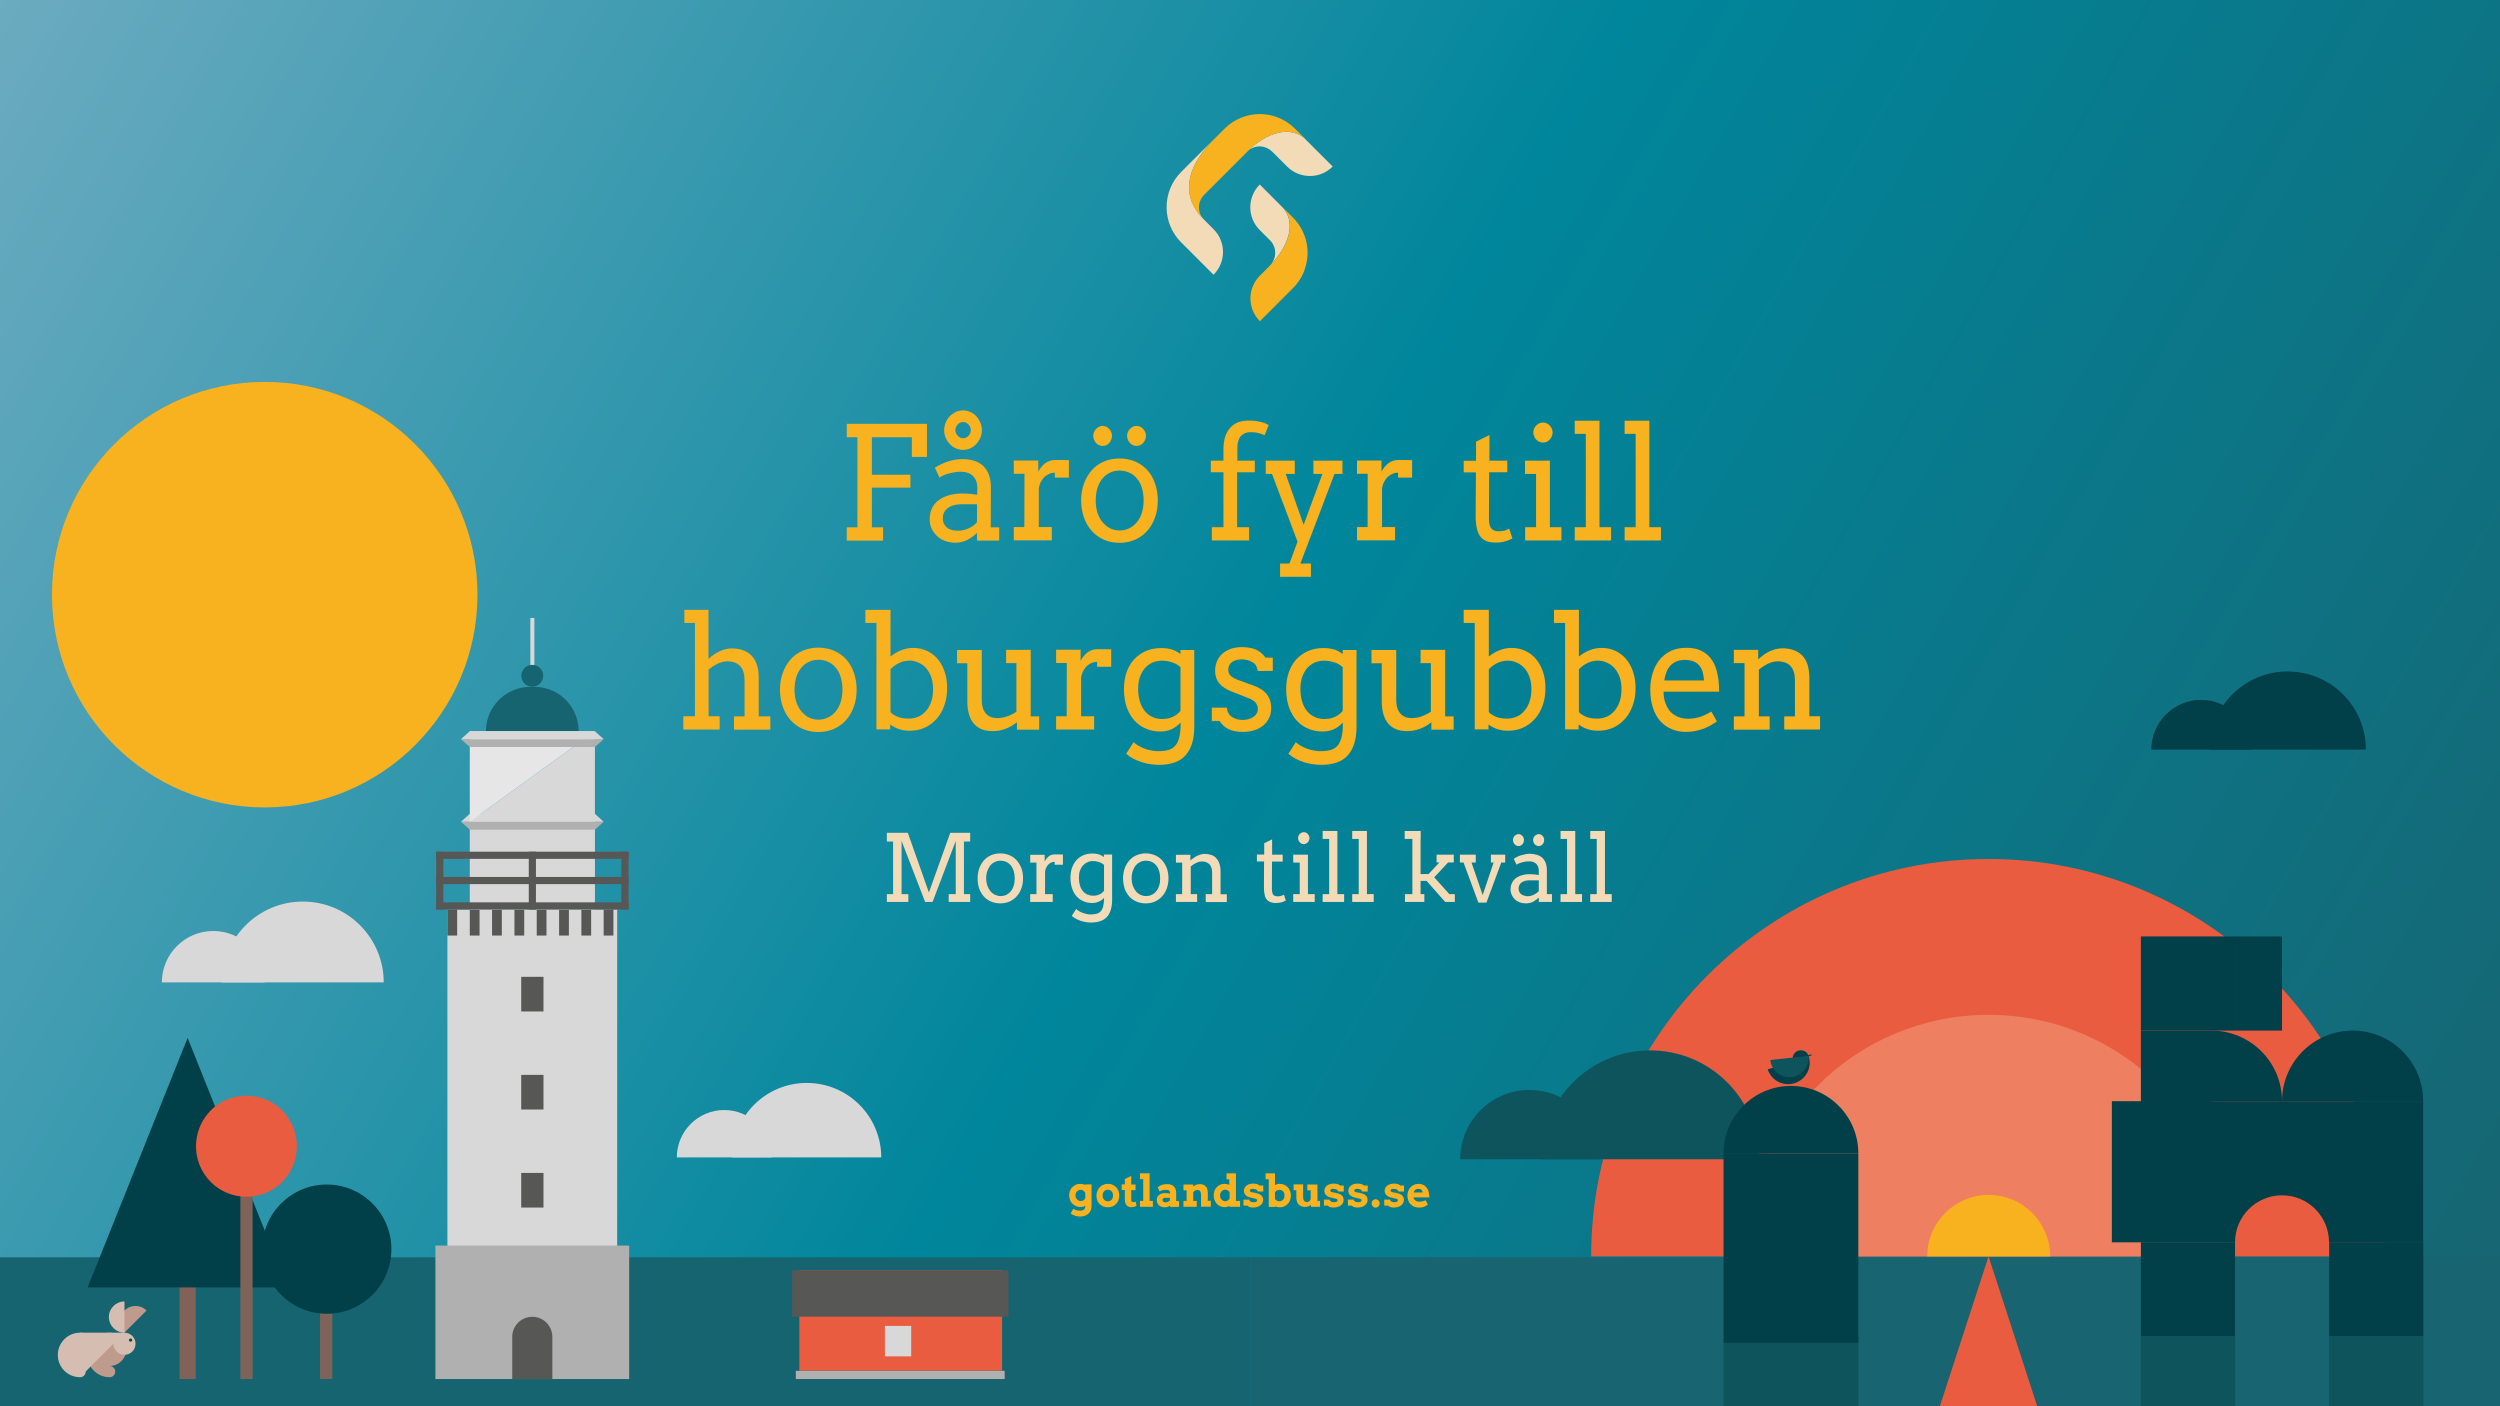 <?xml version="1.0" encoding="utf-8"?>
<!-- Generator: Adobe Illustrator 27.9.0, SVG Export Plug-In . SVG Version: 6.00 Build 0)  -->
<svg version="1.1" id="Lager_1" xmlns="http://www.w3.org/2000/svg" xmlns:xlink="http://www.w3.org/1999/xlink" x="0px" y="0px"
	 viewBox="0 0 1920 1080" style="enable-background:new 0 0 1920 1080;" xml:space="preserve">
<style type="text/css">
	.st0{fill:url(#SVGID_1_);}
	.st1{fill:#166470;}
	.st2{fill:#F2DBB6;}
	.st3{fill:#F8B21F;}
	.st4{fill:#D8D8D8;}
	.st5{fill:#E95C3F;}
	.st6{fill:#B0B0B0;}
	.st7{fill:#575756;}
	.st8{fill:#7F6359;}
	.st9{fill:#013F49;}
	.st10{fill:#BF9B8D;}
	.st11{fill:#D5BDB1;}
	.st12{fill:#E6E6E7;}
	.st13{fill:#EE8061;}
	.st14{fill:#186470;}
	.st15{fill:#0E545C;}
	.st16{enable-background:new    ;}
	.st17{fill:#C5C5C4;}
</style>
<linearGradient id="SVGID_1_" gradientUnits="userSpaceOnUse" x1="4.868" y1="1088.431" x2="1915.742" y2="-14.821" gradientTransform="matrix(1 0 0 -1 0 1080)">
	<stop  offset="0" style="stop-color:#6CABC0"/>
	<stop  offset="0.49" style="stop-color:#00869C"/>
	<stop  offset="1" style="stop-color:#186470"/>
</linearGradient>
<rect class="st0" width="1920.6" height="1086.4"/>
<rect y="965.6" class="st1" width="960.3" height="122.2"/>
<path class="st2" d="M995.8,256.2c-0.1,0.2-0.2,0.5-0.3,0.7C995.6,256.7,995.7,256.5,995.8,256.2z"/>
<path class="st2" d="M996.2,255.4c-0.1,0.1-0.1,0.3-0.2,0.4C996.1,255.7,996.1,255.5,996.2,255.4z"/>
<circle class="st3" cx="203.3" cy="456.7" r="163.4"/>
<path class="st4" d="M203.3,754.5c0-21.8-17.7-39.5-39.5-39.5s-39.5,17.7-39.5,39.5"/>
<path class="st4" d="M294.7,754.5c0-34.3-27.8-62.1-62.1-62.1s-62.1,27.8-62.1,62.1"/>
<path class="st4" d="M592.6,888.9c0-20.1-16.3-36.4-36.4-36.4s-36.4,16.3-36.4,36.4"/>
<path class="st4" d="M676.8,888.9c0-31.6-25.6-57.2-57.2-57.2s-57.2,25.6-57.2,57.2"/>
<rect x="613.9" y="975.7" class="st5" width="155.7" height="77"/>
<rect x="611.2" y="1052.8" class="st6" width="160.4" height="6.3"/>
<rect x="608.4" y="975.7" class="st7" width="166.1" height="35.5"/>
<rect x="679.6" y="1018.3" class="st4" width="20.2" height="23.4"/>
<rect x="137.9" y="926.8" class="st8" width="12.4" height="132.3"/>
<polygon class="st9" points="144.1,797.1 144.1,797.1 67.3,988.7 220.8,988.7 "/>
<rect x="184.6" y="892.9" class="st8" width="9.4" height="166.2"/>
<rect x="245.8" y="959.5" class="st8" width="9.4" height="99.6"/>
<ellipse transform="matrix(7.088900e-02 -0.998 0.998 7.088900e-02 -724.382 1141.331)" class="st9" cx="250.5" cy="959.5" rx="49.6" ry="49.6"/>
<path class="st5" d="M156,860.4L156,860.4c-7.3,12.3-7.3,27.6,0,39.8l0,0c15.1,25.2,51.5,25.2,66.5,0l0,0c7.3-12.3,7.3-27.6,0-39.8
	l0,0C207.5,835.2,171,835.2,156,860.4L156,860.4z"/>
<path class="st10" d="M97,1036.3c0-7.1-5.7-12.8-12.8-12.8c-9.4,0-17.1,7.6-17.1,17.1s7.6,17.1,17.1,17.1l0,0c2.4,0,4.3-1.9,4.3-4.3
	s-1.9-4.3-4.3-4.3l0,0C91.3,1049,97,1043.3,97,1036.3L97,1036.3z"/>
<path class="st10" d="M95.6,1006.5c4.7-4.7,12.3-4.7,16.9,0l-16.9,16.9C90.9,1018.8,90.9,1011.2,95.6,1006.5z"/>
<polygon class="st11" points="95.6,1023.5 61.5,1057.6 61.5,1023.5 95.6,1023.5 "/>
<circle class="st11" cx="95.6" cy="1032" r="8.5"/>
<path class="st11" d="M74.3,1036.3c0-7.1-5.7-12.8-12.8-12.8c-9.4,0-17.1,7.6-17.1,17.1s7.6,17.1,17.1,17.1l0,0
	c2.4,0,4.3-1.9,4.3-4.3s-1.9-4.3-4.3-4.3C68.5,1049,74.3,1043.3,74.3,1036.3L74.3,1036.3z"/>
<circle class="st9" cx="100.3" cy="1029.2" r="1.2"/>
<path class="st11" d="M95.6,999.5c-6.6,0-12,5.4-12,12s5.4,12,12,12"/>
<rect x="343.6" y="698.5" class="st4" width="130.4" height="359.3"/>
<rect x="343.6" y="698.5" class="st7" width="7.5" height="20"/>
<rect x="360.8" y="698.5" class="st7" width="7.5" height="20"/>
<rect x="377.9" y="698.5" class="st7" width="7.5" height="20"/>
<rect x="395.1" y="698.5" class="st7" width="7.5" height="20"/>
<rect x="412.2" y="698.5" class="st7" width="7.5" height="20"/>
<rect x="429.4" y="698.5" class="st7" width="7.5" height="20"/>
<rect x="446.5" y="698.5" class="st7" width="7.5" height="20"/>
<rect x="463.6" y="698.5" class="st7" width="7.5" height="20"/>
<rect x="334.4" y="956.6" class="st6" width="148.8" height="102.5"/>
<rect x="360.8" y="631.1" class="st4" width="96.1" height="67.4"/>
<polygon class="st4" points="360.8,631.1 360.8,631.1 456.9,631.1 456.9,561.6 "/>
<polygon class="st6" points="456.9,637.2 463.6,631.1 354,631.1 360.8,637.2 "/>
<polygon class="st4" points="360.8,625 354,631.1 463.6,631.1 456.9,625 "/>
<path class="st1" d="M444.4,561.6L444.4,561.6h-71.2l0,0c0-18.8,15.3-34.1,34.1-34.1h3C429.2,527.4,444.4,542.7,444.4,561.6
	L444.4,561.6z"/>
<rect x="335" y="693" class="st7" width="147.8" height="5.5"/>
<rect x="335" y="673.5" class="st7" width="147.8" height="5.5"/>
<rect x="335" y="654.1" class="st7" width="147.8" height="5.5"/>
<rect x="477.2" y="654.1" class="st7" width="5.5" height="44.4"/>
<rect x="406.1" y="654.1" class="st7" width="5.5" height="44.4"/>
<rect x="407.3" y="474.6" class="st4" width="3.1" height="44.4"/>
<rect x="335" y="654.1" class="st7" width="5.5" height="44.4"/>
<rect x="400.3" y="750.2" class="st7" width="17.1" height="26.6"/>
<rect x="400.3" y="825.5" class="st7" width="17.1" height="26.6"/>
<rect x="400.3" y="900.8" class="st7" width="17.1" height="26.6"/>
<path class="st7" d="M408.8,1011.3L408.8,1011.3c-8.5,0-15.4,6.9-15.4,15.4v32.4h30.8v-32.4C424.2,1018.2,417.3,1011.3,408.8,1011.3
	L408.8,1011.3z"/>
<polygon class="st12" points="456.9,561.6 456.9,561.6 360.8,561.6 360.8,631.1 "/>
<polygon class="st6" points="456.9,573.7 463.6,567.7 354,567.7 360.8,573.7 "/>
<polygon class="st4" points="360.8,561.6 354,567.7 463.6,567.7 456.9,561.6 "/>
<circle class="st1" cx="408.8" cy="519" r="8.4"/>
<path class="st5" d="M1222,964.9c0-168.6,136.7-305.2,305.2-305.2s305.2,136.7,305.2,305.2"/>
<path class="st13" d="M1341.7,964.9c0-102.4,83-185.5,185.5-185.5s185.5,83,185.5,185.5"/>
<rect x="960.3" y="965.6" class="st14" width="959.7" height="120.8"/>
<path class="st3" d="M1480.1,964.9c0-26,21.1-47.2,47.2-47.2s47.2,21.1,47.2,47.2"/>
<polygon class="st5" points="1527.2,964.9 1527.2,964.9 1468.1,1146.8 1586.3,1146.8 "/>
<rect x="1644.2" y="954" class="st9" width="72.3" height="72.3"/>
<rect x="1644.2" y="719.2" class="st9" width="72.3" height="72.3"/>
<rect x="1644.2" y="791.5" class="st9" width="54.2" height="72.3"/>
<rect x="1788.8" y="954" class="st9" width="72.3" height="72.3"/>
<path class="st9" d="M1806.8,791.5L1806.8,791.5c-29.9,0-54.2,24.3-54.2,54.2l0,0H1861l0,0C1861,815.7,1836.8,791.5,1806.8,791.5
	L1806.8,791.5z"/>
<path class="st9" d="M1644.2,845.7L1644.2,845.7h108.4l0,0c0-29.9-24.3-54.2-54.2-54.2l0,0"/>
<rect x="1716.5" y="719.2" class="st9" width="36.1" height="72.3"/>
<path class="st9" d="M1788.8,845.7h-166.9v72.3v36.1h94.6c0-20,16.2-36.1,36.1-36.1l0,0c20,0,36.1,16.2,36.1,36.1l0,0h72.3V845.7
	H1788.8L1788.8,845.7z"/>
<rect x="1644.2" y="1026.3" class="st15" width="72.3" height="93.4"/>
<rect x="1788.8" y="1026.3" class="st15" width="72.3" height="93.4"/>
<rect x="1323.7" y="1028.8" class="st15" width="103.5" height="117.9"/>
<path class="st15" d="M1227.8,890.3c0-29.4-23.8-53.2-53.2-53.2s-53.2,23.8-53.2,53.2"/>
<path class="st15" d="M1350.9,890.3c0-46.2-37.4-83.6-83.6-83.6s-83.6,37.4-83.6,83.6"/>
<path class="st9" d="M1728.6,575.7c0-21.1-17.1-38.2-38.2-38.2s-38.2,17.1-38.2,38.2"/>
<path class="st9" d="M1817,575.7c0-33.2-26.9-60-60.1-60s-60.1,26.9-60.1,60"/>
<g class="st16">
	<path class="st3" d="M650.3,325.5h61.6v25.4h-11.6v-15.1h-30.7v28.8h29.6v9.9h-29.6v30.5h8.6v10.2h-27.9v-10.2h8.2v-69.2h-8.2
		V325.5z"/>
</g>
<g class="st16">
	<path class="st3" d="M750.2,409.4c-2.2,2.2-4.7,3.9-7.4,5.3c-2.7,1.4-5.8,2.1-9.2,2.1c-2.9,0-5.5-0.5-7.9-1.4
		c-2.4-0.9-4.5-2.2-6.2-3.9c-1.7-1.6-3.1-3.5-4.1-5.7c-1-2.2-1.4-4.5-1.4-6.9c0-2.6,0.4-4.9,1.1-6.9c0.7-2,1.7-3.8,3-5.2
		c1.2-1.5,2.7-2.7,4.3-3.7c1.6-1,3.4-1.8,5.2-2.4c1.8-0.6,3.6-1,5.5-1.3c1.9-0.3,3.7-0.4,5.4-0.4c2.7,0,5,0.1,6.9,0.3
		c1.9,0.2,3.5,0.4,5.1,0.7l0.1-5c0-2.2-0.3-4-0.9-5.6c-0.6-1.6-1.5-2.9-2.6-4c-1.1-1-2.4-1.8-3.9-2.3c-1.5-0.5-3.2-0.8-5.1-0.8
		c-1.8,0-3.5,0.1-5.1,0.4c-1.6,0.3-3.1,0.6-4.6,1c-1.4,0.4-2.7,0.9-3.9,1.4c-1.2,0.5-2.2,1.1-3,1.7l-3.5-7.6
		c1.4-0.9,2.9-1.8,4.6-2.6c1.7-0.8,3.4-1.5,5.2-2.1c1.8-0.6,3.7-1,5.6-1.4c1.9-0.3,3.8-0.5,5.6-0.5c3.4,0,6.5,0.4,9.2,1.3
		c2.7,0.8,5,2.2,6.9,3.9c1.9,1.8,3.3,4,4.4,6.8c1,2.7,1.5,6,1.5,9.8l-0.1,30.6h6.5v10.2h-17.1V409.4z M735.9,407.6
		c1.4,0,2.8-0.2,4.2-0.5c1.4-0.4,2.7-0.8,4-1.4c1.2-0.6,2.4-1.3,3.5-2.1c1.1-0.8,1.9-1.6,2.7-2.5l0.1-13.8H738c-2,0-3.9,0.2-5.6,0.7
		c-1.7,0.5-3.1,1.2-4.4,2.1c-1.2,0.9-2.2,2-2.9,3.4c-0.7,1.3-1,2.9-1,4.6c0,1.6,0.3,3,0.9,4.2c0.6,1.2,1.4,2.2,2.4,3
		c1,0.8,2.3,1.4,3.7,1.8C732.6,407.4,734.2,407.6,735.9,407.6z M739.6,315.2c2,0,3.8,0.4,5.6,1.2c1.8,0.8,3.3,1.9,4.6,3.3
		c1.3,1.4,2.3,3,3.1,4.8c0.8,1.9,1.2,3.8,1.2,5.9c0,2-0.4,4-1.2,5.8c-0.8,1.8-1.8,3.4-3.1,4.8c-1.3,1.4-2.8,2.5-4.6,3.3
		c-1.8,0.8-3.7,1.2-5.6,1.2c-2,0-3.8-0.4-5.6-1.2c-1.8-0.8-3.3-1.9-4.6-3.3c-1.3-1.4-2.4-3-3.1-4.8c-0.8-1.8-1.2-3.8-1.2-5.8
		c0-2,0.4-4,1.2-5.9c0.8-1.9,1.8-3.5,3.1-4.8c1.3-1.4,2.9-2.4,4.6-3.3C735.8,315.6,737.6,315.2,739.6,315.2z M733.7,330.4
		c0,0.8,0.2,1.6,0.5,2.3c0.3,0.7,0.8,1.4,1.3,2c0.5,0.6,1.2,1,1.9,1.4c0.7,0.3,1.4,0.5,2.2,0.5c0.8,0,1.6-0.2,2.3-0.5
		c0.7-0.3,1.4-0.8,1.9-1.4c0.5-0.6,1-1.2,1.3-2c0.3-0.7,0.5-1.5,0.5-2.3s-0.2-1.6-0.5-2.4c-0.3-0.7-0.8-1.4-1.3-2
		c-0.5-0.6-1.2-1-1.9-1.4c-0.7-0.3-1.5-0.5-2.3-0.5c-0.8,0-1.5,0.2-2.2,0.5c-0.7,0.3-1.3,0.8-1.9,1.4c-0.5,0.6-1,1.2-1.3,2
		C733.9,328.8,733.7,329.5,733.7,330.4z"/>
</g>
<g class="st16">
	<path class="st3" d="M820.9,366.8h-10.8V363c-1.2,0-2.5,0.2-3.8,0.7c-1.3,0.5-2.5,1.2-3.7,2.2s-2.1,2.3-3,3.8
		c-0.9,1.6-1.5,3.4-1.8,5.5v29.6h10v10.2h-29.2v-10.2h8.1l0.1-40.9h-8.2v-10.2h18.8v8.5c0.7-1.3,1.4-2.4,2.3-3.5
		c0.9-1.1,1.8-2,2.8-2.8c1-0.8,2.2-1.4,3.5-1.9c1.3-0.5,2.6-0.7,4.1-0.7c2,0,3.8,0,5.6,0c1.7,0,3.5,0,5.2,0.1V366.8z"/>
</g>
<g class="st16">
	<path class="st3" d="M830.3,384.5c0-4.8,0.8-9.3,2.2-13.2c1.5-4,3.5-7.4,6.1-10.3c2.6-2.9,5.7-5.1,9.3-6.6
		c3.6-1.5,7.5-2.3,11.9-2.3c4.4,0,8.3,0.8,11.9,2.3c3.6,1.5,6.7,3.7,9.3,6.5c2.6,2.8,4.6,6.2,6,10.2c1.4,4,2.2,8.4,2.2,13.2
		c0,4.8-0.7,9.2-2.2,13.2c-1.4,4-3.4,7.4-6,10.3c-2.6,2.9-5.7,5.1-9.3,6.7c-3.6,1.6-7.6,2.4-11.9,2.4c-4.4,0-8.4-0.8-12-2.4
		c-3.6-1.6-6.7-3.8-9.3-6.7c-2.6-2.9-4.6-6.3-6-10.3C831.1,393.7,830.4,389.3,830.3,384.5z M839.6,334.7c0-1,0.2-2,0.6-2.9
		c0.4-0.9,0.9-1.7,1.6-2.4c0.7-0.7,1.4-1.2,2.3-1.7c0.9-0.4,1.8-0.6,2.8-0.6c0.9,0,1.9,0.2,2.7,0.6c0.9,0.4,1.6,1,2.3,1.7
		c0.6,0.7,1.2,1.5,1.5,2.4c0.4,0.9,0.6,1.9,0.6,2.9c0,1.1-0.2,2.1-0.6,3c-0.4,0.9-0.9,1.8-1.5,2.5c-0.6,0.7-1.4,1.3-2.3,1.7
		c-0.9,0.4-1.8,0.6-2.7,0.6c-1,0-1.9-0.2-2.8-0.6c-0.9-0.4-1.7-1-2.3-1.7c-0.7-0.7-1.2-1.6-1.6-2.5
		C839.8,336.8,839.6,335.7,839.6,334.7z M841.5,384.5c0,3.5,0.5,6.7,1.4,9.5c1,2.8,2.3,5.3,4,7.2c1.7,2,3.6,3.5,5.8,4.6
		c2.2,1.1,4.6,1.6,7.1,1.6c2.6,0,5-0.5,7.3-1.6c2.3-1.1,4.2-2.6,5.9-4.6c1.7-2,3-4.4,3.9-7.2c0.9-2.8,1.4-6,1.4-9.6
		c0-3.7-0.5-7-1.4-9.9c-0.9-2.9-2.2-5.3-3.9-7.2c-1.6-1.9-3.6-3.4-5.9-4.4c-2.3-1-4.7-1.5-7.3-1.5c-2.5,0-4.9,0.5-7.1,1.5
		c-2.2,1-4.2,2.4-5.8,4.4c-1.7,1.9-3,4.3-4,7.2C842,377.5,841.5,380.8,841.5,384.5z M865.6,334.7c0-1,0.2-2,0.6-2.9
		c0.4-0.9,0.9-1.7,1.6-2.4c0.7-0.7,1.4-1.2,2.3-1.7c0.9-0.4,1.8-0.6,2.8-0.6c0.9,0,1.8,0.2,2.7,0.6c0.9,0.4,1.6,1,2.3,1.7
		c0.7,0.7,1.2,1.5,1.6,2.4c0.4,0.9,0.6,1.9,0.6,2.9c0,1.1-0.2,2.1-0.6,3c-0.4,0.9-0.9,1.8-1.6,2.5c-0.7,0.7-1.4,1.3-2.3,1.7
		c-0.9,0.4-1.8,0.6-2.7,0.6c-1,0-1.9-0.2-2.8-0.6c-0.9-0.4-1.7-1-2.3-1.7c-0.7-0.7-1.2-1.6-1.6-2.5
		C865.8,336.8,865.6,335.7,865.6,334.7z"/>
</g>
<g class="st16">
	<path class="st3" d="M950.1,353.8h13.6v8.9h-13.6v42.2h9.2v10.2h-28.6v-10.2h8.9v-42.2h-9.7v-8.9h9.7v-9.6c0.1-3.5,0.6-6.6,1.5-9.3
		c0.9-2.6,2.2-4.8,3.9-6.6c1.7-1.8,3.7-3.1,6-4c2.3-0.9,5-1.3,7.8-1.3c2,0,3.8,0.1,5.4,0.3c1.6,0.2,3,0.5,4.3,0.8
		c1.2,0.3,2.4,0.7,3.3,1.1c1,0.4,1.8,0.8,2.6,1.2l-3.2,7.9c-1.2-0.7-2.8-1.2-4.7-1.7c-1.9-0.5-4-0.7-6.1-0.7c-3.1,0-5.6,1-7.4,3
		c-1.8,2-2.7,5-2.7,9V353.8z"/>
</g>
<g class="st16">
	<path class="st3" d="M972.1,353.8h22.3V364h-7l13.8,39.1l14.4-39.1h-6.9v-10.2h22.3V364h-6.1l-26.2,68.8h8.1v10.2h-23.7v-10.2h7.2
		l6.2-16.8L976.9,364h-4.8V353.8z"/>
</g>
<g class="st16">
	<path class="st3" d="M1084.5,366.8h-10.8V363c-1.2,0-2.5,0.2-3.8,0.7c-1.3,0.5-2.5,1.2-3.7,2.2s-2.1,2.3-3,3.8
		c-0.9,1.6-1.5,3.4-1.8,5.5v29.6h10v10.2h-29.2v-10.2h8.1l0.1-40.9h-8.2v-10.2h18.8v8.5c0.7-1.3,1.4-2.4,2.3-3.5
		c0.9-1.1,1.8-2,2.8-2.8c1-0.8,2.2-1.4,3.5-1.9c1.3-0.5,2.6-0.7,4.1-0.7c2,0,3.8,0,5.6,0s3.5,0,5.2,0.1V366.8z"/>
</g>
<g class="st16">
	<path class="st3" d="M1143.8,353.8h13.8v8.9h-13.9l-0.2,35.4c0,2.4,0.3,4.4,0.8,5.9c0.5,1.5,1.4,2.5,2.6,3.1c1.2,0.6,2.5,0.9,4,0.9
		c1.6,0,3-0.1,4.2-0.4c1.2-0.3,2.5-0.8,4-1.5l2.4,7.4c-1.8,1-3.7,1.8-5.7,2.3c-2,0.6-4.4,0.9-7.1,0.9c-2.6,0-4.8-0.3-6.7-1
		c-1.9-0.7-3.5-1.7-4.8-3.3c-1.3-1.5-2.3-3.6-2.9-6.2c-0.6-2.6-1-5.8-1-9.7l0.2-33.7h-9.4v-8.9h9.5v-14.7l10.3-5.1V353.8z"/>
</g>
<g class="st16">
	<path class="st3" d="M1171.1,353.8h19.2v51.1h8.9v10.2h-27.9v-10.2h8.4V364h-8.5V353.8z M1177.6,332.1c0-1,0.2-2,0.6-2.9
		c0.4-0.9,0.9-1.7,1.6-2.4c0.7-0.7,1.4-1.2,2.4-1.7c0.9-0.4,1.9-0.6,2.9-0.6c1,0,1.9,0.2,2.8,0.6c0.9,0.4,1.7,1,2.3,1.7
		c0.7,0.7,1.2,1.5,1.6,2.4c0.4,0.9,0.6,1.9,0.6,2.9c0,1.1-0.2,2.1-0.6,3s-0.9,1.8-1.6,2.5c-0.7,0.7-1.4,1.3-2.3,1.7
		c-0.9,0.4-1.8,0.6-2.8,0.6c-1,0-2-0.2-2.9-0.6c-0.9-0.4-1.7-1-2.4-1.7c-0.7-0.7-1.2-1.6-1.6-2.5S1177.6,333.2,1177.6,332.1z"/>
</g>
<g class="st16">
	<path class="st3" d="M1209.3,323.1h19.1v81.8h8.9v10.2h-27.9v-10.2h8.5v-71.7h-8.5V323.1z"/>
</g>
<g class="st16">
	<path class="st3" d="M1247.6,323.1h19.1v81.8h8.9v10.2h-27.9v-10.2h8.5v-71.7h-8.5V323.1z"/>
</g>
<g class="st16">
	<path class="st3" d="M525.5,468.4h18.6v37.5h0.3c1.1-1.1,2.3-2.1,3.7-3.1c1.4-1,2.8-1.8,4.3-2.5c1.5-0.7,3.1-1.3,4.7-1.7
		c1.6-0.4,3.3-0.6,5.1-0.6c3.1,0,6,0.5,8.5,1.4c2.5,0.9,4.7,2.3,6.5,4.1c1.8,1.9,3.1,4.2,4.1,7.1s1.4,6.3,1.4,10.3v29.3h8.9v10.2
		h-27.9v-10.2h8.1v-28c0-4.7-1.1-8.2-3.4-10.7c-2.3-2.4-5.6-3.6-9.8-3.6c-2.4,0-4.9,0.6-7.4,1.8c-2.5,1.2-4.8,2.7-7,4.5v35.9h8.5
		v10.2h-27.9v-10.2h8.9v-71.7h-8.1V468.4z"/>
</g>
<g class="st16">
	<path class="st3" d="M599,529.8c0-4.8,0.8-9.3,2.2-13.2c1.5-4,3.5-7.4,6.1-10.3c2.6-2.9,5.7-5.1,9.3-6.6c3.6-1.5,7.5-2.3,11.9-2.3
		c4.4,0,8.3,0.8,11.9,2.3c3.6,1.5,6.7,3.7,9.3,6.5c2.6,2.8,4.6,6.2,6,10.2c1.4,4,2.2,8.4,2.2,13.2c0,4.8-0.7,9.2-2.2,13.2
		c-1.4,4-3.4,7.4-6,10.3c-2.6,2.9-5.7,5.1-9.3,6.7c-3.6,1.6-7.6,2.4-11.9,2.4c-4.4,0-8.4-0.8-12-2.4c-3.6-1.6-6.7-3.8-9.3-6.7
		c-2.6-2.9-4.6-6.3-6-10.3C599.8,539,599.1,534.6,599,529.8z M610.2,529.8c0,3.5,0.5,6.7,1.4,9.5c1,2.8,2.3,5.3,4,7.2
		c1.7,2,3.6,3.5,5.8,4.6c2.2,1.1,4.6,1.6,7.1,1.6c2.6,0,5-0.5,7.3-1.6c2.3-1.1,4.2-2.6,5.9-4.6c1.7-2,3-4.4,3.9-7.2
		c0.9-2.8,1.4-6,1.4-9.6c0-3.7-0.5-7-1.4-9.9c-0.9-2.9-2.2-5.3-3.9-7.2c-1.6-1.9-3.6-3.4-5.9-4.4c-2.3-1-4.7-1.5-7.3-1.5
		c-2.5,0-4.9,0.5-7.1,1.5c-2.2,1-4.2,2.4-5.8,4.4c-1.7,1.9-3,4.3-4,7.2C610.7,522.8,610.2,526.1,610.2,529.8z"/>
</g>
<g class="st16">
	<path class="st3" d="M664.8,468.4h19.1v35.8c2.5-2,5.2-3.6,8.2-4.8c3-1.2,6-1.8,9.1-1.8c3.9,0,7.4,0.7,10.6,2.2
		c3.2,1.5,6,3.6,8.3,6.3c2.3,2.7,4.1,6,5.4,9.8c1.3,3.8,1.9,8,1.9,12.6c0,4.9-0.7,9.4-2.2,13.4c-1.4,4-3.4,7.4-6,10.3
		s-5.6,5.1-9.1,6.7s-7.4,2.3-11.6,2.3c-2.9,0-5.6-0.4-8.2-1.3c-2.6-0.9-4.7-2-6.6-3.5v3.8h-10.6v-81.8h-8.5V468.4z M698.4,507.4
		c-2.8,0-5.4,0.6-7.9,1.8c-2.5,1.2-4.7,2.8-6.6,4.8v32.9c1.2,1.3,3,2.5,5.3,3.5c2.3,1,5.3,1.5,8.9,1.5c2.4,0,4.7-0.5,7-1.4
		c2.2-0.9,4.2-2.4,5.9-4.3s3.1-4.3,4.1-7.1c1-2.8,1.5-6.1,1.5-9.9c0-3.5-0.5-6.5-1.4-9.2c-1-2.7-2.3-4.9-3.9-6.8
		c-1.6-1.9-3.6-3.3-5.8-4.2C703.2,507.8,700.9,507.4,698.4,507.4z"/>
</g>
<g class="st16">
	<path class="st3" d="M772.6,499.1h19v51.1h6.5v10.2h-17.1v-5.7c-2.6,2.1-5.5,3.8-8.7,5c-3.1,1.2-6.5,1.8-10,1.8c-3,0-5.6-0.4-8-1.3
		c-2.4-0.9-4.4-2.3-6.1-4.1c-1.7-1.9-3-4.2-3.9-7.1s-1.4-6.3-1.4-10.3v-29.3h-7.9v-10.2h19v38.1c0,4.7,1,8.2,3.1,10.6
		c2.1,2.4,5.1,3.6,9,3.6c2.3,0,4.7-0.4,7.3-1.3c2.6-0.9,5-2.1,7.2-3.6v-37.3h-7.9V499.1z"/>
</g>
<g class="st16">
	<path class="st3" d="M853.4,512.1h-10.8v-3.8c-1.2,0-2.5,0.2-3.8,0.7c-1.3,0.5-2.5,1.2-3.7,2.2s-2.1,2.3-3,3.8
		c-0.9,1.6-1.5,3.4-1.8,5.5v29.6h10v10.2h-29.2v-10.2h8.1l0.1-40.9h-8.2v-10.2h18.8v8.5c0.7-1.3,1.4-2.4,2.3-3.5
		c0.9-1.1,1.8-2,2.8-2.8c1-0.8,2.2-1.4,3.5-1.9c1.3-0.5,2.6-0.7,4.1-0.7c2,0,3.8,0,5.6,0c1.7,0,3.5,0,5.2,0.1V512.1z"/>
</g>
<g class="st16">
	<path class="st3" d="M906.6,555c-1.9,2.1-4.2,3.8-6.7,5s-5.5,1.8-8.7,1.8c-4,0-7.7-0.7-11.1-2.2c-3.4-1.4-6.4-3.5-8.9-6.3
		c-2.5-2.8-4.5-6.2-5.9-10.2s-2.1-8.7-2.1-13.9c0-4.7,0.7-9,2-12.9c1.4-3.9,3.3-7.2,5.8-9.9c2.5-2.7,5.5-4.9,9-6.4
		c3.5-1.5,7.4-2.3,11.7-2.3c3,0,5.6,0.3,8,1c2.4,0.7,4.7,1.9,6.9,3.6v-3.1h10.6V558c0,9.7-2.2,17-6.6,22c-4.4,5-11.3,7.4-20.6,7.4
		c-2,0-4.2-0.2-6.4-0.5c-2.2-0.3-4.4-0.8-6.6-1.5c-2.2-0.7-4.3-1.6-6.4-2.6c-2.1-1.1-4-2.4-5.7-3.9l5.7-8.9c1.1,1,2.4,2,3.9,2.8
		c1.5,0.9,3,1.6,4.7,2.2c1.7,0.6,3.4,1.1,5.2,1.4c1.8,0.4,3.6,0.5,5.3,0.5c2.9,0,5.4-0.3,7.6-0.9c2.1-0.6,3.9-1.7,5.3-3.3
		c1.4-1.6,2.4-3.8,3.1-6.5c0.7-2.7,1-6.2,1-10.3V555z M892.5,552.2c1.7,0,3.3-0.2,4.8-0.5c1.4-0.4,2.7-0.8,3.9-1.4
		c1.2-0.6,2.2-1.2,3.1-2c0.9-0.7,1.7-1.5,2.3-2.4v-33.5c-1.9-1.8-4.2-3.1-6.7-3.8c-2.5-0.8-5.1-1.2-7.7-1.2c-2.5,0-4.8,0.5-7,1.4
		c-2.2,1-4.1,2.4-5.8,4.2c-1.6,1.9-2.9,4.1-3.9,6.8c-0.9,2.7-1.4,5.8-1.4,9.2c0,3.8,0.5,7.1,1.4,10c0.9,2.9,2.2,5.3,3.8,7.2
		c1.6,2,3.6,3.4,5.8,4.4C887.3,551.7,889.8,552.2,892.5,552.2z"/>
</g>
<g class="st16">
	<path class="st3" d="M964.7,511.3c-0.7-1.2-1.7-2.1-2.9-2.8c-1.2-0.7-2.5-1.3-3.9-1.6c-1.4-0.3-2.8-0.5-4.2-0.5
		c-1.5,0-2.9,0.2-4.2,0.5c-1.3,0.4-2.4,0.9-3.3,1.5c-0.9,0.7-1.6,1.5-2.1,2.5c-0.5,1-0.8,2-0.8,3.2c0,2.1,0.6,3.7,1.8,4.9
		c1.2,1.2,3.2,2.3,6,3.3l11.3,4.1c4.8,1.7,8.4,4,10.6,6.9c2.2,2.9,3.3,6.4,3.3,10.5c0,2.7-0.5,5.2-1.6,7.5c-1,2.3-2.5,4.2-4.4,5.8
		c-1.9,1.6-4.2,2.8-6.9,3.7c-2.7,0.9-5.7,1.3-9,1.3c-4.6,0-8.3-0.8-11.2-2.3c-2.9-1.5-5.1-3.6-6.6-6.1h-5.9v-10.2h11.7
		c0,1.7,0.3,3.1,1.1,4.3c0.7,1.2,1.6,2.2,2.8,2.9c1.2,0.7,2.5,1.3,3.9,1.7c1.5,0.4,2.9,0.5,4.5,0.5c1.5,0,2.9-0.2,4.3-0.6
		c1.4-0.4,2.6-0.9,3.6-1.7c1-0.7,1.9-1.6,2.5-2.6c0.6-1,0.9-2.2,0.9-3.5c0-2-0.6-3.6-1.8-5c-1.2-1.4-3.3-2.6-6.3-3.7l-11.2-4.4
		c-4.6-1.7-8-3.9-10.2-6.5c-2.2-2.6-3.3-5.9-3.3-9.8c0-2.6,0.5-5,1.4-7.2c0.9-2.2,2.3-4.1,4-5.7c1.8-1.6,3.9-2.8,6.4-3.8
		c2.5-0.9,5.4-1.4,8.7-1.4c4.2,0,7.7,0.6,10.6,1.8c2.8,1.2,5.4,3.3,7.7,6.3h5.5v10.2h-11.6C965.8,513.9,965.4,512.5,964.7,511.3z"/>
</g>
<g class="st16">
	<path class="st3" d="M1031.2,555c-1.9,2.1-4.2,3.8-6.7,5c-2.6,1.2-5.5,1.8-8.7,1.8c-4,0-7.7-0.7-11.1-2.2c-3.4-1.4-6.4-3.5-8.9-6.3
		c-2.5-2.8-4.5-6.2-5.9-10.2s-2.1-8.7-2.1-13.9c0-4.7,0.7-9,2-12.9c1.4-3.9,3.3-7.2,5.8-9.9c2.5-2.7,5.5-4.9,9-6.4
		c3.5-1.5,7.4-2.3,11.7-2.3c3,0,5.6,0.3,8,1c2.4,0.7,4.7,1.9,6.9,3.6v-3.1h10.6V558c0,9.7-2.2,17-6.6,22c-4.4,5-11.3,7.4-20.6,7.4
		c-2,0-4.2-0.2-6.4-0.5c-2.2-0.3-4.4-0.8-6.6-1.5c-2.2-0.7-4.3-1.6-6.4-2.6c-2.1-1.1-4-2.4-5.7-3.9l5.7-8.9c1.1,1,2.4,2,3.9,2.8
		c1.5,0.9,3,1.6,4.7,2.2c1.7,0.6,3.4,1.1,5.2,1.4c1.8,0.4,3.6,0.5,5.3,0.5c2.9,0,5.4-0.3,7.6-0.9c2.1-0.6,3.9-1.7,5.3-3.3
		c1.4-1.6,2.4-3.8,3.1-6.5c0.7-2.7,1-6.2,1-10.3V555z M1017.1,552.2c1.7,0,3.3-0.2,4.8-0.5c1.4-0.4,2.7-0.8,3.9-1.4
		c1.2-0.6,2.2-1.2,3.1-2c0.9-0.7,1.7-1.5,2.3-2.4v-33.5c-1.9-1.8-4.2-3.1-6.7-3.8c-2.5-0.8-5.1-1.2-7.7-1.2c-2.5,0-4.8,0.5-7,1.4
		c-2.2,1-4.1,2.4-5.8,4.2c-1.6,1.9-2.9,4.1-3.9,6.8c-0.9,2.7-1.4,5.8-1.4,9.2c0,3.8,0.5,7.1,1.4,10c0.9,2.9,2.2,5.3,3.8,7.2
		c1.6,2,3.6,3.4,5.8,4.4C1012,551.7,1014.5,552.2,1017.1,552.2z"/>
</g>
<g class="st16">
	<path class="st3" d="M1090.9,499.1h19v51.1h6.5v10.2h-17.1v-5.7c-2.6,2.1-5.5,3.8-8.7,5c-3.1,1.2-6.5,1.8-10,1.8
		c-3,0-5.6-0.4-8-1.3c-2.4-0.9-4.4-2.3-6.1-4.1c-1.7-1.9-3-4.2-3.9-7.1c-0.9-2.9-1.4-6.3-1.4-10.3v-29.3h-7.9v-10.2h19v38.1
		c0,4.7,1,8.2,3.1,10.6c2.1,2.4,5.1,3.6,9,3.6c2.3,0,4.7-0.4,7.3-1.3c2.6-0.9,5-2.1,7.2-3.6v-37.3h-7.9V499.1z"/>
</g>
<g class="st16">
	<path class="st3" d="M1124.3,468.4h19.1v35.8c2.5-2,5.2-3.6,8.2-4.8c3-1.2,6-1.8,9.1-1.8c3.9,0,7.4,0.7,10.6,2.2
		c3.2,1.5,6,3.6,8.3,6.3c2.3,2.7,4.1,6,5.4,9.8c1.3,3.8,1.9,8,1.9,12.6c0,4.9-0.7,9.4-2.2,13.4c-1.4,4-3.4,7.4-6,10.3
		c-2.6,2.9-5.6,5.1-9.1,6.7c-3.5,1.6-7.4,2.3-11.6,2.3c-2.9,0-5.6-0.4-8.2-1.3c-2.6-0.9-4.7-2-6.6-3.5v3.8h-10.6v-81.8h-8.5V468.4z
		 M1157.9,507.4c-2.8,0-5.4,0.6-7.9,1.8c-2.5,1.2-4.7,2.8-6.6,4.8v32.9c1.2,1.3,3,2.5,5.3,3.5c2.3,1,5.3,1.5,8.9,1.5
		c2.4,0,4.7-0.5,7-1.4c2.2-0.9,4.2-2.4,5.9-4.3s3.1-4.3,4.1-7.1c1-2.8,1.5-6.1,1.5-9.9c0-3.5-0.5-6.5-1.4-9.2
		c-1-2.7-2.3-4.9-3.9-6.8c-1.6-1.9-3.6-3.3-5.8-4.2C1162.7,507.8,1160.4,507.4,1157.9,507.4z"/>
</g>
<g class="st16">
	<path class="st3" d="M1193.5,468.4h19.1v35.8c2.5-2,5.2-3.6,8.2-4.8c3-1.2,6-1.8,9.1-1.8c3.9,0,7.4,0.7,10.6,2.2
		c3.2,1.5,6,3.6,8.3,6.3c2.3,2.7,4.1,6,5.4,9.8c1.3,3.8,1.9,8,1.9,12.6c0,4.9-0.7,9.4-2.2,13.4c-1.4,4-3.4,7.4-6,10.3
		c-2.6,2.9-5.6,5.1-9.1,6.7c-3.5,1.6-7.4,2.3-11.6,2.3c-2.9,0-5.6-0.4-8.2-1.3c-2.6-0.9-4.7-2-6.6-3.5v3.8H1202v-81.8h-8.5V468.4z
		 M1227.1,507.4c-2.8,0-5.4,0.6-7.9,1.8c-2.5,1.2-4.7,2.8-6.6,4.8v32.9c1.2,1.3,3,2.5,5.3,3.5c2.3,1,5.3,1.5,8.9,1.5
		c2.4,0,4.7-0.5,7-1.4c2.2-0.9,4.2-2.4,5.9-4.3s3.1-4.3,4.1-7.1c1-2.8,1.5-6.1,1.5-9.9c0-3.5-0.5-6.5-1.4-9.2
		c-1-2.7-2.3-4.9-3.9-6.8c-1.6-1.9-3.6-3.3-5.8-4.2C1232,507.8,1229.6,507.4,1227.1,507.4z"/>
</g>
<g class="st16">
	<path class="st3" d="M1277.6,531.2c0,1.7,0.1,3.3,0.4,4.8c0.2,1.4,0.6,2.8,1.1,4.1c1.4,3.9,3.6,6.9,6.7,8.9c3.1,2,6.6,3,10.5,3
		c3.1,0,6-0.4,8.9-1.3s5.9-2.3,9.1-4.2l4.3,7.5c-3.9,2.8-7.7,4.8-11.6,6.1c-3.9,1.3-7.9,2-12.1,2c-4,0-7.7-0.7-11-2.1
		c-3.4-1.4-6.3-3.4-8.7-6.1c-2.4-2.7-4.4-6.1-5.7-10.2c-1.4-4.1-2.1-8.8-2.1-14.2c0-4.4,0.6-8.5,1.8-12.4c1.2-3.9,2.9-7.3,5.2-10.2
		c2.3-2.9,5.2-5.2,8.7-6.9c3.4-1.7,7.5-2.5,12-2.5c4.4,0,8.1,0.7,11.1,2.1c3,1.4,5.4,3.3,7.3,5.6s3.3,4.9,4.3,7.9s1.6,6,2,9
		c0.2,1.5,0.3,3,0.4,4.6s0.1,3,0.1,4.5H1277.6z M1294.1,506.8c-2.5,0-4.6,0.4-6.4,1.1c-1.8,0.7-3.4,1.8-4.7,3.1
		c-1.3,1.4-2.3,3-3.1,5c-0.8,2-1.4,4.2-1.7,6.6h30.5c-0.2-2.3-0.5-4.4-1-6.3c-0.5-1.9-1.4-3.6-2.5-5c-1.1-1.4-2.6-2.5-4.4-3.3
		C1298.9,507.2,1296.7,506.8,1294.1,506.8z"/>
</g>
<g class="st16">
	<path class="st3" d="M1370.2,550.2h8.3v-28c0-4.7-1.1-8.2-3.4-10.7c-2.3-2.4-5.6-3.6-9.8-3.6c-2.5,0-4.9,0.6-7.4,1.8
		c-2.5,1.2-4.9,2.7-7.1,4.6v35.9h8.3v10.2h-27.5v-10.2h8.2v-40.9h-8.2v-10.2h18.7v7.2h0.1c1.2-1.1,2.6-2.2,4-3.3
		c1.4-1,2.9-1.9,4.5-2.7c1.6-0.7,3.2-1.3,4.9-1.8c1.7-0.4,3.5-0.6,5.3-0.6c3.1,0,6,0.5,8.5,1.4c2.5,0.9,4.7,2.3,6.5,4.1
		c1.8,1.9,3.2,4.2,4.1,7.1s1.4,6.3,1.4,10.3v29.3h8.2v10.2h-27.5V550.2z"/>
</g>
<g class="st16">
	<path class="st2" d="M681.1,686.7h4.8v-40.4h-4.8v-6.7h16.1l16.2,45.8l16.4-45.8h15.3v6.7h-4.8v40.4h4.8v6h-16.5v-6h5.4v-40.8
		l-17.8,46.8h-5.7l-18.1-46.9v40.9h5.2v6h-16.5V686.7z"/>
</g>
<g class="st16">
	<path class="st2" d="M750.8,674.6c0-2.9,0.5-5.5,1.3-7.8c0.9-2.4,2.1-4.4,3.6-6.1c1.5-1.7,3.4-3,5.5-3.9c2.1-0.9,4.5-1.4,7-1.4
		c2.6,0,4.9,0.5,7.1,1.4c2.1,0.9,4,2.2,5.5,3.9c1.5,1.7,2.7,3.7,3.6,6c0.9,2.4,1.3,5,1.3,7.8c0,2.8-0.4,5.4-1.3,7.8
		c-0.9,2.4-2,4.4-3.6,6.1c-1.5,1.7-3.4,3-5.5,4c-2.1,0.9-4.5,1.4-7.1,1.4c-2.6,0-5-0.5-7.1-1.4c-2.1-0.9-4-2.2-5.5-3.9
		c-1.5-1.7-2.7-3.7-3.6-6.1C751.2,680,750.8,677.4,750.8,674.6z M757.4,674.6c0,2.1,0.3,4,0.9,5.6c0.6,1.7,1.4,3.1,2.4,4.3
		c1,1.2,2.2,2.1,3.5,2.7c1.3,0.6,2.7,1,4.2,1c1.5,0,3-0.3,4.3-0.9c1.3-0.6,2.5-1.5,3.5-2.7c1-1.2,1.8-2.6,2.3-4.3
		c0.6-1.7,0.8-3.6,0.8-5.7c0-2.2-0.3-4.1-0.8-5.8c-0.6-1.7-1.3-3.1-2.3-4.3c-1-1.1-2.1-2-3.5-2.6c-1.3-0.6-2.8-0.9-4.3-0.9
		c-1.5,0-2.9,0.3-4.2,0.9c-1.3,0.6-2.5,1.4-3.5,2.6c-1,1.1-1.8,2.6-2.4,4.3C757.7,670.4,757.4,672.4,757.4,674.6z"/>
</g>
<g class="st16">
	<path class="st2" d="M816.4,664.1H810v-2.2c-0.7,0-1.5,0.1-2.3,0.4c-0.8,0.3-1.5,0.7-2.2,1.3s-1.3,1.4-1.8,2.3
		c-0.5,0.9-0.9,2-1.1,3.3v17.5h5.9v6h-17.3v-6h4.8l0-24.2h-4.8v-6h11.1v5c0.4-0.7,0.9-1.4,1.4-2.1c0.5-0.6,1.1-1.2,1.7-1.7
		c0.6-0.5,1.3-0.9,2.1-1.1c0.8-0.3,1.6-0.4,2.4-0.4c1.2,0,2.3,0,3.3,0c1,0,2.1,0,3.1,0.1V664.1z"/>
</g>
<g class="st16">
	<path class="st2" d="M848,689.5c-1.1,1.3-2.5,2.2-4,2.9c-1.5,0.7-3.2,1.1-5.2,1.1c-2.4,0-4.5-0.4-6.6-1.3c-2-0.9-3.8-2.1-5.3-3.7
		c-1.5-1.6-2.7-3.7-3.5-6.1c-0.8-2.4-1.3-5.1-1.3-8.2c0-2.8,0.4-5.4,1.2-7.7c0.8-2.3,2-4.3,3.4-5.9c1.5-1.6,3.3-2.9,5.3-3.8
		c2.1-0.9,4.4-1.3,7-1.3c1.7,0,3.3,0.2,4.7,0.6c1.4,0.4,2.8,1.1,4.1,2.1v-1.9h6.3v34.8c0,5.7-1.3,10.1-3.9,13
		c-2.6,2.9-6.7,4.4-12.2,4.4c-1.2,0-2.5-0.1-3.8-0.3c-1.3-0.2-2.6-0.5-3.9-0.9c-1.3-0.4-2.5-0.9-3.8-1.6c-1.2-0.6-2.3-1.4-3.4-2.3
		l3.4-5.3c0.7,0.6,1.4,1.2,2.3,1.7c0.9,0.5,1.8,1,2.8,1.3c1,0.4,2,0.6,3.1,0.9s2.1,0.3,3.2,0.3c1.7,0,3.2-0.2,4.5-0.6
		c1.3-0.4,2.3-1,3.1-2c0.8-0.9,1.4-2.2,1.8-3.8c0.4-1.6,0.6-3.7,0.6-6.1V689.5z M839.6,687.9c1,0,2-0.1,2.8-0.3s1.6-0.5,2.3-0.8
		c0.7-0.3,1.3-0.7,1.8-1.2c0.5-0.4,1-0.9,1.4-1.4v-19.9c-1.1-1.1-2.5-1.8-4-2.3c-1.5-0.5-3-0.7-4.6-0.7c-1.5,0-2.9,0.3-4.2,0.9
		c-1.3,0.6-2.4,1.4-3.4,2.5c-1,1.1-1.7,2.4-2.3,4c-0.6,1.6-0.8,3.4-0.8,5.5c0,2.2,0.3,4.2,0.8,5.9s1.3,3.1,2.3,4.3
		c1,1.2,2.1,2,3.5,2.6C836.6,687.6,838,687.9,839.6,687.9z"/>
</g>
<g class="st16">
	<path class="st2" d="M862.5,674.6c0-2.9,0.5-5.5,1.3-7.8c0.9-2.4,2.1-4.4,3.6-6.1c1.5-1.7,3.4-3,5.5-3.9c2.1-0.9,4.5-1.4,7-1.4
		c2.6,0,4.9,0.5,7.1,1.4c2.1,0.9,4,2.2,5.5,3.9c1.5,1.7,2.7,3.7,3.6,6c0.9,2.4,1.3,5,1.3,7.8c0,2.8-0.4,5.4-1.3,7.8
		c-0.9,2.4-2,4.4-3.6,6.1c-1.5,1.7-3.4,3-5.5,4c-2.1,0.9-4.5,1.4-7.1,1.4c-2.6,0-5-0.5-7.1-1.4c-2.1-0.9-4-2.2-5.5-3.9
		c-1.5-1.7-2.7-3.7-3.6-6.1C863,680,862.5,677.4,862.5,674.6z M869.1,674.6c0,2.1,0.3,4,0.9,5.6c0.6,1.7,1.4,3.1,2.4,4.3
		c1,1.2,2.2,2.1,3.5,2.7c1.3,0.6,2.7,1,4.2,1c1.5,0,3-0.3,4.3-0.9c1.3-0.6,2.5-1.5,3.5-2.7c1-1.2,1.8-2.6,2.3-4.3
		c0.6-1.7,0.8-3.6,0.8-5.7c0-2.2-0.3-4.1-0.8-5.8c-0.6-1.7-1.3-3.1-2.3-4.3c-1-1.1-2.1-2-3.5-2.6c-1.3-0.6-2.8-0.9-4.3-0.9
		c-1.5,0-2.9,0.3-4.2,0.9c-1.3,0.6-2.5,1.4-3.5,2.6c-1,1.1-1.8,2.6-2.4,4.3C869.4,670.4,869.1,672.4,869.1,674.6z"/>
</g>
<g class="st16">
	<path class="st2" d="M926,686.7h4.9v-16.6c0-2.8-0.7-4.9-2-6.3c-1.4-1.4-3.3-2.2-5.8-2.2c-1.5,0-2.9,0.4-4.4,1.1s-2.9,1.6-4.2,2.7
		v21.3h4.9v6h-16.3v-6h4.8v-24.2h-4.8v-6h11.1v4.3h0.1c0.7-0.7,1.5-1.3,2.4-1.9c0.8-0.6,1.7-1.1,2.6-1.6c0.9-0.4,1.9-0.8,2.9-1.1
		c1-0.3,2-0.4,3.1-0.4c1.9,0,3.5,0.3,5,0.8c1.5,0.5,2.8,1.4,3.8,2.5s1.9,2.5,2.4,4.2c0.6,1.7,0.9,3.7,0.9,6.1v17.4h4.8v6H926V686.7z
		"/>
</g>
<g class="st16">
	<path class="st2" d="M976.9,656.4h8.2v5.3h-8.2l-0.1,20.9c0,1.4,0.2,2.6,0.5,3.5c0.3,0.9,0.8,1.5,1.5,1.8c0.7,0.3,1.5,0.5,2.4,0.5
		c0.9,0,1.8-0.1,2.5-0.3c0.7-0.2,1.5-0.5,2.4-0.9l1.4,4.4c-1.1,0.6-2.2,1-3.4,1.4c-1.2,0.3-2.6,0.5-4.2,0.5c-1.5,0-2.9-0.2-4-0.6
		c-1.1-0.4-2.1-1-2.9-1.9c-0.8-0.9-1.4-2.1-1.7-3.7c-0.4-1.5-0.6-3.4-0.6-5.7l0.1-20h-5.5v-5.3h5.6v-8.7l6.1-3V656.4z"/>
</g>
<g class="st16">
	<path class="st2" d="M993.1,656.4h11.4v30.3h5.2v6h-16.5v-6h5v-24.2h-5V656.4z M996.9,643.6c0-0.6,0.1-1.2,0.4-1.7
		c0.2-0.5,0.5-1,0.9-1.4c0.4-0.4,0.9-0.7,1.4-1c0.5-0.2,1.1-0.4,1.7-0.4c0.6,0,1.1,0.1,1.7,0.4c0.5,0.2,1,0.6,1.4,1
		c0.4,0.4,0.7,0.9,0.9,1.4c0.2,0.5,0.4,1.1,0.4,1.7c0,0.6-0.1,1.2-0.4,1.8c-0.2,0.6-0.5,1.1-0.9,1.5c-0.4,0.4-0.9,0.8-1.4,1
		c-0.5,0.2-1.1,0.4-1.7,0.4c-0.6,0-1.2-0.1-1.7-0.4c-0.5-0.2-1-0.6-1.4-1c-0.4-0.4-0.7-0.9-0.9-1.5
		C997.1,644.8,996.9,644.2,996.9,643.6z"/>
</g>
<g class="st16">
	<path class="st2" d="M1015.8,638.2h11.3v48.5h5.2v6h-16.5v-6h5v-42.4h-5V638.2z"/>
</g>
<g class="st16">
	<path class="st2" d="M1038.5,638.2h11.3v48.5h5.2v6h-16.5v-6h5v-42.4h-5V638.2z"/>
</g>
<g class="st16">
	<path class="st2" d="M1078.8,638.2h12.3v6h-0.1v27.1h6.1l8.3-8.9h-2.1v-6h13.2v6h-4.4l-10.6,11.4l11.6,12.9h4.2v6h-7.4l-14.3-16.2
		h-4.6v10.2h2.9v6H1079v-6h5.7v-42.4h-5.9V638.2z"/>
</g>
<g class="st16">
	<path class="st2" d="M1121.4,656.4h12v6h-3.3l8.6,25l8.4-25h-2.1v-6h11v6h-3l-11.4,30.8h-6.2l-11.4-30.8h-2.8V656.4z"/>
</g>
<g class="st16">
	<path class="st2" d="M1181.7,689.4c-1.3,1.3-2.8,2.3-4.4,3.2c-1.6,0.8-3.4,1.2-5.5,1.2c-1.7,0-3.3-0.3-4.7-0.8
		c-1.4-0.6-2.7-1.3-3.7-2.3c-1-1-1.8-2.1-2.4-3.4c-0.6-1.3-0.9-2.6-0.9-4.1c0-1.5,0.2-2.9,0.7-4.1c0.4-1.2,1-2.2,1.7-3.1
		c0.7-0.9,1.6-1.6,2.6-2.2c1-0.6,2-1.1,3.1-1.4c1.1-0.4,2.2-0.6,3.3-0.8c1.1-0.2,2.2-0.2,3.2-0.2c1.6,0,3,0.1,4.1,0.2s2.1,0.3,3,0.4
		l0-3c0-1.3-0.2-2.4-0.5-3.3c-0.4-0.9-0.9-1.7-1.5-2.3c-0.7-0.6-1.4-1.1-2.3-1.4c-0.9-0.3-1.9-0.5-3-0.5c-1.1,0-2.1,0.1-3,0.2
		c-1,0.2-1.9,0.4-2.7,0.6c-0.8,0.2-1.6,0.5-2.3,0.8c-0.7,0.3-1.3,0.6-1.8,1l-2.1-4.5c0.8-0.6,1.7-1.1,2.7-1.6s2-0.9,3.1-1.2
		s2.2-0.6,3.3-0.8c1.1-0.2,2.2-0.3,3.3-0.3c2,0,3.8,0.3,5.4,0.8c1.6,0.5,3,1.3,4.1,2.3c1.1,1.1,2,2.4,2.6,4s0.9,3.6,0.9,5.8l0,18.1
		h3.9v6h-10.1V689.4z M1161.9,645.1c0-0.6,0.1-1.2,0.4-1.7c0.2-0.5,0.5-1,0.9-1.4c0.4-0.4,0.9-0.7,1.4-1s1.1-0.4,1.7-0.4
		c0.6,0,1.1,0.1,1.6,0.4s1,0.6,1.3,1c0.4,0.4,0.7,0.9,0.9,1.4c0.2,0.5,0.3,1.1,0.3,1.7c0,0.6-0.1,1.2-0.3,1.8
		c-0.2,0.6-0.5,1.1-0.9,1.5c-0.4,0.4-0.8,0.8-1.3,1s-1.1,0.4-1.6,0.4c-0.6,0-1.1-0.1-1.7-0.4s-1-0.6-1.4-1c-0.4-0.4-0.7-0.9-0.9-1.5
		S1161.9,645.7,1161.9,645.1z M1173.2,688.3c0.8,0,1.7-0.1,2.5-0.3c0.8-0.2,1.6-0.5,2.4-0.9c0.7-0.4,1.4-0.8,2.1-1.3
		c0.6-0.5,1.2-1,1.6-1.5l0-8.2h-7.3c-1.2,0-2.3,0.1-3.3,0.4s-1.9,0.7-2.6,1.2s-1.3,1.2-1.7,2c-0.4,0.8-0.6,1.7-0.6,2.7
		c0,1,0.2,1.8,0.5,2.5s0.8,1.3,1.4,1.8s1.4,0.8,2.2,1.1C1171.3,688.2,1172.2,688.3,1173.2,688.3z M1177.4,645.1
		c0-0.6,0.1-1.2,0.4-1.7c0.2-0.5,0.5-1,0.9-1.4s0.9-0.7,1.4-1c0.5-0.2,1.1-0.4,1.7-0.4c0.6,0,1.1,0.1,1.6,0.4c0.5,0.2,1,0.6,1.3,1
		c0.4,0.4,0.7,0.9,0.9,1.4c0.2,0.5,0.3,1.1,0.3,1.7c0,0.6-0.1,1.2-0.3,1.8c-0.2,0.6-0.5,1.1-0.9,1.5c-0.4,0.4-0.8,0.8-1.3,1
		c-0.5,0.2-1,0.4-1.6,0.4c-0.6,0-1.1-0.1-1.7-0.4c-0.5-0.2-1-0.6-1.4-1c-0.4-0.4-0.7-0.9-0.9-1.5S1177.4,645.7,1177.4,645.1z"/>
</g>
<g class="st16">
	<path class="st2" d="M1198.5,638.2h11.3v48.5h5.2v6h-16.5v-6h5v-42.4h-5V638.2z"/>
</g>
<g class="st16">
	<path class="st2" d="M1221.3,638.2h11.3v48.5h5.2v6h-16.5v-6h5v-42.4h-5V638.2z"/>
</g>
<polygon class="st17" points="925.1,168.9 925.1,168.9 925.1,168.9 "/>
<path class="st2" d="M922,165.1c0.1,0.1,0.1,0.3,0.2,0.4C922.1,165.4,922,165.3,922,165.1z"/>
<path class="st2" d="M921.7,164.6c0.1,0.1,0.1,0.3,0.2,0.4C921.8,164.8,921.8,164.7,921.7,164.6z"/>
<path class="st2" d="M921.3,163.5c0,0.1,0,0.2,0.1,0.2C921.3,163.6,921.3,163.6,921.3,163.5z"/>
<path class="st2" d="M921.1,162.9c0,0,0,0.1,0,0.1C921.2,163,921.2,163,921.1,162.9z"/>
<path class="st2" d="M921.5,164c0,0.1,0.1,0.2,0.1,0.3C921.6,164.2,921.5,164.1,921.5,164z"/>
<path class="st2" d="M922.3,165.7c0.1,0.1,0.2,0.3,0.2,0.4C922.4,166,922.3,165.9,922.3,165.7z"/>
<path class="st2" d="M1003,107.3c-11.5-11.5-30.4-5.7-45.2,9.1c2.9-2.9,6.8-4.3,10.9-3.9c3.3,0.3,6.4,1.9,8.7,4.3l11.1,11.1
	c9.7,9.7,25.3,9.7,35,0l-28.9-28.9L1003,107.3L1003,107.3z"/>
<path class="st2" d="M922.6,166.3c0.1,0.1,0.2,0.2,0.2,0.4C922.8,166.6,922.7,166.4,922.6,166.3z"/>
<path class="st2" d="M993.9,98.2c0.2,0.2,0.5,0.5,0.7,0.7C994.4,98.6,994.1,98.4,993.9,98.2z"/>
<path class="st2" d="M932.5,106.7l7.1-7.1l0,0l-32.4,32.4c-15,15-15,39.3,0,54.2l24.8,24.8c9.7-9.7,9.7-25.3,0-35l-7.3-7.3
	c0,0,0,0,0,0C907.9,152.1,908.6,130.6,932.5,106.7L932.5,106.7z"/>
<path class="st2" d="M923.1,167c0.1,0.1,0.1,0.2,0.2,0.3C923.2,167.2,923.1,167.1,923.1,167z"/>
<path class="st2" d="M923.6,167.8C923.6,167.8,923.7,167.8,923.6,167.8C923.7,167.8,923.6,167.8,923.6,167.8z"/>
<path class="st2" d="M984.4,158.7l7.6,7.6l0,0l-24.5-24.6c-9.7,9.7-9.7,25.3,0,35l7.9,7.9c2.9,2.9,4.3,6.8,3.9,10.9
	c-0.3,3.3-1.9,6.4-4.3,8.7l0.3-0.4C990.1,189.1,995.9,170.1,984.4,158.7L984.4,158.7z"/>
<path class="st2" d="M967.5,246.7L967.5,246.7l25.4-25.4c3.4-3.4,6.1-7.3,8-11.6c-1.9,4.2-4.5,8.2-8,11.6L967.5,246.7z"/>
<path class="st3" d="M1003,107.3l-8.4-8.4c-0.2-0.2-0.5-0.5-0.7-0.7c-15.4-14.7-39.1-13.8-53.5,0.7l-0.8,0.8l-7.1,7.1
	c-23.8,23.8-24.6,45.4-7.9,62.1c0,0,0,0,0,0c-0.3-0.3-0.7-0.7-0.9-1c0,0,0,0,0-0.1c-0.1-0.2-0.3-0.3-0.4-0.5
	c-0.1-0.1-0.1-0.2-0.2-0.3c-0.1-0.1-0.1-0.2-0.2-0.3c-0.1-0.1-0.2-0.2-0.2-0.4c0-0.1-0.1-0.1-0.1-0.2c-0.1-0.1-0.2-0.3-0.2-0.4
	c0-0.1-0.1-0.1-0.1-0.2c-0.1-0.1-0.1-0.3-0.2-0.4c0-0.1-0.1-0.1-0.1-0.2c-0.1-0.1-0.1-0.3-0.2-0.4c0-0.1-0.1-0.1-0.1-0.2
	c0-0.1-0.1-0.2-0.1-0.3c0-0.1-0.1-0.2-0.1-0.3c0-0.1,0-0.2-0.1-0.2c0-0.1-0.1-0.3-0.1-0.4c0,0,0-0.1,0-0.1
	c-1.3-4.6-0.1-9.8,3.5-13.4l0,0l33.3-33.3C972.6,101.6,991.6,95.8,1003,107.3L1003,107.3z"/>
<path class="st3" d="M1001.2,209c0-0.1,0.1-0.2,0.2-0.4c0-0.1,0.1-0.3,0.2-0.4c0.1-0.2,0.2-0.4,0.2-0.7c0,0,0-0.1,0-0.1
	c5-13.4,2.3-29.2-8.9-40.4l-0.8-0.8l-7.6-7.6c11.5,11.5,5.7,30.4-9.1,45.2l-0.3,0.4l-7.5,7.5c-9.7,9.7-9.7,25.3,0,35l0,0l25.4-25.4
	c3.4-3.4,6.1-7.4,8-11.6c0,0,0-0.1,0-0.1C1001,209.4,1001.1,209.2,1001.2,209L1001.2,209z"/>
<path class="st9" d="M1375.4,834L1375.4,834c28.6,0,51.8,23.2,51.8,51.8h-103.5C1323.7,857.2,1346.9,834,1375.4,834L1375.4,834z"/>
<rect x="1323.7" y="885.8" class="st9" width="103.5" height="145.4"/>
<path class="st9" d="M1389,810.9c2.9,8.7-1.8,18-10.5,20.9c-8.7,2.9-18-1.8-20.9-10.5"/>
<path class="st9" d="M1377.1,814.8c-1.1-3.3,0.7-6.8,4-7.9s6.8,0.7,7.9,4"/>
<path class="st15" d="M1389,810.9c0.9,8.1-5,15.4-13.1,16.3c-8.1,0.9-15.4-5-16.3-13.1"/>
<circle class="st9" cx="1384.9" cy="808.6" r="0.7"/>
<rect x="1388.8" y="809.7" transform="matrix(0.949 -0.315 0.315 0.949 -184.507 479.667)" class="st9" width="2.7" height="0.8"/>
<g class="st16">
	<path class="st3" d="M833.5,926c-0.6,0.4-1.2,0.6-1.8,0.8c-0.6,0.2-1.2,0.2-1.8,0.2c-1.3,0-2.4-0.2-3.5-0.7c-1.1-0.5-2-1.1-2.8-1.9
		s-1.4-1.7-1.8-2.8c-0.4-1.1-0.7-2.3-0.7-3.6c0-1.2,0.2-2.3,0.6-3.4s1-2,1.8-2.8s1.7-1.4,2.7-1.9c1-0.5,2.2-0.7,3.4-0.7
		c0.8,0,1.4,0.1,2.1,0.2c0.6,0.2,1.2,0.4,1.8,0.6v-0.4h4.8v16.4c0,1.4-0.2,2.7-0.7,3.7c-0.5,1.1-1.1,1.9-1.9,2.6s-1.7,1.2-2.8,1.5
		s-2.2,0.5-3.3,0.5c-1.4,0-2.8-0.2-4-0.6c-1.2-0.4-2.3-1-3.3-1.7l2-3.7c0.7,0.5,1.5,0.9,2.4,1.1c0.9,0.3,1.8,0.4,2.9,0.4
		c0.6,0,1.1-0.1,1.6-0.2c0.5-0.1,0.9-0.4,1.3-0.7c0.4-0.3,0.6-0.7,0.8-1.3C833.4,927.5,833.5,926.8,833.5,926L833.5,926z
		 M830.1,922.4c0.7,0,1.4-0.2,2-0.6c0.6-0.4,1.1-0.9,1.4-1.5l0-4.2c-0.4-0.7-0.9-1.2-1.5-1.7c-0.6-0.4-1.3-0.6-2-0.6
		c-0.5,0-1,0.1-1.5,0.3c-0.5,0.2-0.9,0.5-1.3,0.9c-0.4,0.4-0.7,0.8-0.9,1.3c-0.2,0.5-0.3,1.1-0.3,1.7c0,0.7,0.1,1.3,0.3,1.8
		c0.2,0.5,0.5,1,0.9,1.4c0.4,0.4,0.8,0.7,1.3,0.9C829,922.3,829.5,922.4,830.1,922.4z"/>
</g>
<g class="st16">
	<path class="st3" d="M842.1,918.2c0-1.2,0.2-2.4,0.7-3.5c0.4-1.1,1-2,1.8-2.9c0.8-0.8,1.7-1.5,2.8-1.9c1.1-0.5,2.2-0.7,3.5-0.7
		c1.3,0,2.5,0.2,3.5,0.7s2,1.1,2.8,1.9c0.8,0.8,1.4,1.8,1.8,2.9c0.4,1.1,0.6,2.3,0.6,3.5s-0.2,2.4-0.6,3.5c-0.4,1.1-1,2.1-1.8,2.9
		c-0.8,0.8-1.7,1.5-2.8,1.9c-1.1,0.5-2.3,0.7-3.6,0.7c-1.3,0-2.5-0.2-3.6-0.7c-1.1-0.5-2-1.1-2.8-1.9c-0.8-0.8-1.4-1.8-1.8-2.9
		S842.1,919.5,842.1,918.2z M846.8,918.2c0,0.7,0.1,1.2,0.3,1.8c0.2,0.5,0.5,1,0.9,1.4c0.4,0.4,0.8,0.7,1.3,0.9
		c0.5,0.2,1,0.3,1.5,0.3c0.6,0,1.1-0.1,1.6-0.3c0.5-0.2,0.9-0.5,1.3-0.9c0.4-0.4,0.6-0.9,0.8-1.4c0.2-0.5,0.3-1.1,0.3-1.8
		c0-0.7-0.1-1.3-0.3-1.9c-0.2-0.6-0.5-1-0.8-1.4s-0.8-0.7-1.3-0.9c-0.5-0.2-1-0.3-1.6-0.3c-0.6,0-1.1,0.1-1.5,0.3
		c-0.5,0.2-0.9,0.5-1.3,0.9s-0.7,0.9-0.9,1.4C847,916.9,846.8,917.5,846.8,918.2z"/>
</g>
<g class="st16">
	<path class="st3" d="M868.8,909.7h3.3v4.3h-3.3l0,7.2c0,0.4,0,0.8,0.1,1s0.2,0.5,0.3,0.6s0.3,0.3,0.4,0.3c0.2,0.1,0.4,0.1,0.6,0.1
		c0.4,0,0.8,0,1.1-0.1c0.3-0.1,0.6-0.2,0.9-0.3l0.7,3.2c-0.5,0.4-1.1,0.6-1.8,0.8c-0.7,0.2-1.4,0.3-2.4,0.3c-0.6,0-1.3-0.1-1.8-0.3
		s-1.1-0.6-1.5-1c-0.4-0.5-0.8-1.1-1.1-1.8c-0.3-0.7-0.4-1.5-0.4-2.5l0-7.6h-2.4v-4.3h2.4l0-4.1l4.9-2.4L868.8,909.7z"/>
</g>
<g class="st16">
	<path class="st3" d="M875.5,901.1h7.4v21.2h2.5v4.5h-9.9v-4.5h2.5v-16.7h-2.5V901.1z"/>
</g>
<g class="st16">
	<path class="st3" d="M898.6,925.9c-0.4,0.2-0.7,0.4-1,0.6c-0.3,0.2-0.6,0.3-0.9,0.4s-0.6,0.2-1,0.2c-0.3,0-0.7,0.1-1.1,0.1
		c-1,0-1.9-0.1-2.6-0.4c-0.8-0.3-1.4-0.7-2-1.2c-0.5-0.5-0.9-1.1-1.2-1.7c-0.3-0.7-0.4-1.4-0.4-2.2c0-0.8,0.1-1.5,0.4-2.2
		s0.7-1.2,1.3-1.7c0.5-0.5,1.2-0.9,2-1.1c0.8-0.3,1.7-0.4,2.7-0.4c0.8,0,1.4,0,2.1,0.1c0.6,0.1,1.2,0.2,1.7,0.3v-0.5
		c0-0.4-0.1-0.8-0.2-1.1c-0.2-0.3-0.4-0.6-0.7-0.8c-0.3-0.2-0.6-0.4-1-0.4c-0.4-0.1-0.8-0.1-1.3-0.1c-1,0-1.9,0.1-2.6,0.3
		s-1.5,0.5-2.2,0.9l-1.5-3.2c1.1-0.8,2.2-1.4,3.4-1.8c1.2-0.4,2.4-0.6,3.8-0.6c1,0,2,0.1,2.8,0.4c0.9,0.2,1.6,0.6,2.2,1.2
		s1.1,1.2,1.5,2.1s0.5,1.9,0.5,3.1v6.2h2.2v4.5h-6.9V925.9z M894.9,923.4c0.8,0,1.4-0.1,2-0.4c0.6-0.3,1.1-0.6,1.6-0.9v-2.2h-3.8
		c-0.2,0-0.5,0-0.7,0.1s-0.4,0.2-0.6,0.3c-0.2,0.1-0.3,0.3-0.4,0.5c-0.1,0.2-0.2,0.5-0.2,0.7c0,0.5,0.2,0.9,0.5,1.3
		C893.7,923.2,894.2,923.4,894.9,923.4z"/>
</g>
<g class="st16">
	<path class="st3" d="M922.3,917c0-1-0.2-1.7-0.7-2.3c-0.5-0.5-1.1-0.8-1.9-0.8c-0.6,0-1.1,0.1-1.7,0.4c-0.6,0.3-1.1,0.7-1.6,1.4
		v6.6h2.7v4.5h-10.2v-4.5h2.4v-8.1h-2.4v-4.5h7.5v1.5c0.7-0.6,1.5-1,2.3-1.3c0.9-0.3,1.7-0.5,2.7-0.5c2,0,3.5,0.6,4.6,1.7
		c1.1,1.2,1.6,2.8,1.6,5v6.1h2.3v4.5h-7.5V917z"/>
</g>
<g class="st16">
	<path class="st3" d="M942,901.1h7.2v21.2h3.2v4.5h-8.1v-0.7c-0.6,0.3-1.2,0.6-1.8,0.7c-0.6,0.2-1.2,0.3-1.8,0.3
		c-1.3,0-2.4-0.2-3.5-0.7c-1.1-0.5-2-1.1-2.7-1.9c-0.8-0.8-1.3-1.8-1.8-2.9c-0.4-1.1-0.6-2.3-0.6-3.5c0-1.3,0.2-2.4,0.6-3.5
		s1-2,1.7-2.8c0.7-0.8,1.6-1.4,2.7-1.9c1-0.5,2.2-0.7,3.4-0.7c0.7,0,1.3,0.1,1.9,0.2c0.6,0.1,1.2,0.3,1.7,0.6v-4.3H942V901.1z
		 M941,922.6c0.7,0,1.3-0.2,1.9-0.6c0.6-0.4,1-0.8,1.4-1.4v-5c-0.4-0.6-0.8-1-1.4-1.4c-0.6-0.3-1.2-0.5-1.9-0.5
		c-0.5,0-1.1,0.1-1.5,0.3s-0.9,0.5-1.3,0.9c-0.4,0.4-0.7,0.8-0.9,1.4c-0.2,0.5-0.3,1.2-0.3,1.8c0,0.7,0.1,1.3,0.3,1.8
		c0.2,0.5,0.5,1,0.9,1.4c0.4,0.4,0.8,0.7,1.3,0.9S940.4,922.6,941,922.6z"/>
</g>
<g class="st16">
	<path class="st3" d="M965.5,914.2c-0.2-0.2-0.4-0.5-0.7-0.6s-0.7-0.3-1.2-0.4c-0.5-0.1-1-0.2-1.6-0.2c-0.2,0-0.5,0-0.7,0.1
		c-0.3,0-0.5,0.1-0.7,0.2c-0.2,0.1-0.4,0.2-0.5,0.4c-0.1,0.2-0.2,0.4-0.2,0.7c0,0.1,0,0.3,0.1,0.4c0,0.1,0.1,0.2,0.2,0.3
		s0.3,0.2,0.4,0.3c0.2,0.1,0.4,0.2,0.7,0.2l3,0.6c1.1,0.2,2,0.5,2.7,0.8c0.7,0.3,1.3,0.7,1.8,1.2c0.4,0.4,0.8,0.9,1,1.5
		c0.2,0.5,0.3,1.1,0.3,1.8c0,1-0.2,1.8-0.7,2.6c-0.4,0.7-1,1.4-1.7,1.8c-0.7,0.5-1.5,0.9-2.4,1.1c-0.9,0.2-1.8,0.4-2.7,0.4
		c-0.6,0-1.1,0-1.6-0.1c-0.5-0.1-0.9-0.2-1.3-0.3s-0.7-0.3-1-0.5c-0.3-0.2-0.6-0.4-0.8-0.6h-2.9v-4.6h4.5v0.1c0,0.3,0.1,0.6,0.3,0.8
		c0.2,0.2,0.4,0.4,0.7,0.6s0.6,0.3,1,0.4c0.4,0.1,0.8,0.1,1.2,0.1c1,0,1.6-0.1,2.1-0.4c0.4-0.3,0.7-0.6,0.7-1c0-0.3-0.1-0.6-0.3-0.8
		c-0.2-0.2-0.6-0.4-1.1-0.5l-3-0.7c-1.9-0.4-3.4-1-4.3-1.9c-1-0.9-1.5-2.1-1.5-3.5c0-0.8,0.2-1.6,0.6-2.3c0.4-0.7,0.9-1.3,1.5-1.7
		s1.4-0.9,2.2-1.1s1.8-0.4,2.7-0.4c0.7,0,1.3,0,1.8,0.1c0.5,0.1,1,0.2,1.4,0.3c0.4,0.1,0.8,0.3,1.1,0.5c0.3,0.2,0.6,0.4,0.8,0.6h2.8
		v4.6h-4.1C965.8,914.7,965.7,914.4,965.5,914.2z"/>
</g>
<g class="st16">
	<path class="st3" d="M972,901.1h7.2v9c0.6-0.3,1.2-0.5,1.8-0.7c0.6-0.2,1.2-0.2,1.9-0.2c1.2,0,2.3,0.2,3.4,0.7
		c1,0.5,1.9,1.1,2.7,1.9c0.8,0.8,1.3,1.8,1.8,2.9c0.4,1.1,0.6,2.2,0.6,3.5c0,1.2-0.2,2.4-0.6,3.5c-0.4,1.1-1,2-1.8,2.9
		s-1.6,1.4-2.7,1.9c-1,0.5-2.2,0.7-3.4,0.7c-0.7,0-1.3-0.1-1.9-0.2c-0.6-0.1-1.2-0.3-1.7-0.6v0.5h-4.9v-21.2H972V901.1z
		 M982.5,913.8c-0.7,0-1.3,0.2-1.9,0.5c-0.6,0.3-1,0.8-1.4,1.4v5.1c0.3,0.5,0.8,1,1.4,1.3c0.6,0.3,1.2,0.5,1.9,0.5
		c0.5,0,1.1-0.1,1.5-0.3c0.5-0.2,0.9-0.5,1.3-0.9s0.7-0.8,0.9-1.4c0.2-0.5,0.3-1.1,0.3-1.8c0-0.7-0.1-1.3-0.3-1.9
		c-0.2-0.6-0.5-1-0.9-1.4s-0.8-0.7-1.3-0.9C983.5,913.9,983,913.8,982.5,913.8z"/>
</g>
<g class="st16">
	<path class="st3" d="M1004,909.7h7.8v12.6h2v4.5h-7v-1.5c-0.6,0.5-1.2,0.9-2,1.2s-1.6,0.4-2.6,0.4c-0.9,0-1.8-0.1-2.6-0.4
		s-1.5-0.7-2.1-1.3s-1.1-1.4-1.4-2.3c-0.3-0.9-0.5-2-0.5-3.2v-5.6h-2.1v-4.5h7.3v10.1c0,1.1,0.3,2,0.8,2.6c0.6,0.6,1.3,0.9,2.2,0.9
		c0.6,0,1.2-0.2,1.7-0.6c0.5-0.4,0.9-1,1.1-1.7v-6.7h-2.6V909.7z"/>
</g>
<g class="st16">
	<path class="st3" d="M1027.3,914.2c-0.2-0.2-0.4-0.5-0.7-0.6s-0.7-0.3-1.2-0.4c-0.5-0.1-1-0.2-1.6-0.2c-0.2,0-0.5,0-0.7,0.1
		c-0.3,0-0.5,0.1-0.7,0.2c-0.2,0.1-0.4,0.2-0.5,0.4c-0.1,0.2-0.2,0.4-0.2,0.7c0,0.1,0,0.3,0.1,0.4c0,0.1,0.1,0.2,0.2,0.3
		s0.3,0.2,0.4,0.3c0.2,0.1,0.4,0.2,0.7,0.2l3,0.6c1.1,0.2,2,0.5,2.7,0.8c0.7,0.3,1.3,0.7,1.8,1.2c0.4,0.4,0.8,0.9,1,1.5
		c0.2,0.5,0.3,1.1,0.3,1.8c0,1-0.2,1.8-0.7,2.6c-0.4,0.7-1,1.4-1.7,1.8c-0.7,0.5-1.5,0.9-2.4,1.1c-0.9,0.2-1.8,0.4-2.7,0.4
		c-0.6,0-1.1,0-1.6-0.1c-0.5-0.1-0.9-0.2-1.3-0.3c-0.4-0.1-0.7-0.3-1-0.5c-0.3-0.2-0.6-0.4-0.8-0.6h-2.9v-4.6h4.5v0.1
		c0,0.3,0.1,0.6,0.3,0.8c0.2,0.2,0.4,0.4,0.7,0.6s0.6,0.3,1,0.4c0.4,0.1,0.8,0.1,1.2,0.1c1,0,1.6-0.1,2.1-0.4c0.4-0.3,0.7-0.6,0.7-1
		c0-0.3-0.1-0.6-0.3-0.8c-0.2-0.2-0.6-0.4-1.1-0.5l-3-0.7c-1.9-0.4-3.4-1-4.3-1.9c-1-0.9-1.5-2.1-1.5-3.5c0-0.8,0.2-1.6,0.6-2.3
		s0.9-1.3,1.5-1.7s1.4-0.9,2.2-1.1s1.8-0.4,2.7-0.4c0.7,0,1.3,0,1.8,0.1c0.5,0.1,1,0.2,1.4,0.3c0.4,0.1,0.8,0.3,1.1,0.5
		c0.3,0.2,0.6,0.4,0.8,0.6h2.8v4.6h-4.1C1027.6,914.7,1027.5,914.4,1027.3,914.2z"/>
</g>
<g class="st16">
	<path class="st3" d="M1045.7,914.2c-0.2-0.2-0.4-0.5-0.7-0.6s-0.7-0.3-1.2-0.4c-0.5-0.1-1-0.2-1.6-0.2c-0.2,0-0.5,0-0.7,0.1
		c-0.3,0-0.5,0.1-0.7,0.2c-0.2,0.1-0.4,0.2-0.5,0.4c-0.1,0.2-0.2,0.4-0.2,0.7c0,0.1,0,0.3,0.1,0.4c0,0.1,0.1,0.2,0.2,0.3
		s0.3,0.2,0.4,0.3c0.2,0.1,0.4,0.2,0.7,0.2l3,0.6c1.1,0.2,2,0.5,2.7,0.8c0.7,0.3,1.3,0.7,1.8,1.2c0.4,0.4,0.8,0.9,1,1.5
		c0.2,0.5,0.3,1.1,0.3,1.8c0,1-0.2,1.8-0.7,2.6c-0.4,0.7-1,1.4-1.7,1.8c-0.7,0.5-1.5,0.9-2.4,1.1c-0.9,0.2-1.8,0.4-2.7,0.4
		c-0.6,0-1.1,0-1.6-0.1c-0.5-0.1-0.9-0.2-1.3-0.3c-0.4-0.1-0.7-0.3-1-0.5c-0.3-0.2-0.6-0.4-0.8-0.6h-2.9v-4.6h4.5v0.1
		c0,0.3,0.1,0.6,0.3,0.8c0.2,0.2,0.4,0.4,0.7,0.6s0.6,0.3,1,0.4c0.4,0.1,0.8,0.1,1.2,0.1c1,0,1.6-0.1,2.1-0.4c0.4-0.3,0.7-0.6,0.7-1
		c0-0.3-0.1-0.6-0.3-0.8c-0.2-0.2-0.6-0.4-1.1-0.5l-3-0.7c-1.9-0.4-3.4-1-4.3-1.9c-1-0.9-1.5-2.1-1.5-3.5c0-0.8,0.2-1.6,0.6-2.3
		s0.9-1.3,1.5-1.7s1.4-0.9,2.2-1.1s1.8-0.4,2.7-0.4c0.7,0,1.3,0,1.8,0.1c0.5,0.1,1,0.2,1.4,0.3c0.4,0.1,0.8,0.3,1.1,0.5
		c0.3,0.2,0.6,0.4,0.8,0.6h2.8v4.6h-4.1C1045.9,914.7,1045.8,914.4,1045.7,914.2z"/>
</g>
<g class="st16">
	<path class="st3" d="M1053.4,924.2c0-0.4,0.1-0.9,0.2-1.2s0.4-0.7,0.7-1c0.3-0.3,0.6-0.5,1-0.7s0.8-0.3,1.2-0.3
		c0.4,0,0.8,0.1,1.2,0.3c0.4,0.2,0.7,0.4,1,0.7c0.3,0.3,0.5,0.6,0.7,1c0.2,0.4,0.2,0.8,0.2,1.2c0,0.4-0.1,0.9-0.2,1.3
		c-0.2,0.4-0.4,0.7-0.7,1c-0.3,0.3-0.6,0.5-1,0.7s-0.8,0.3-1.2,0.3c-0.4,0-0.9-0.1-1.2-0.3c-0.4-0.2-0.7-0.4-1-0.7s-0.5-0.6-0.7-1
		C1053.5,925,1053.4,924.6,1053.4,924.2z"/>
</g>
<g class="st16">
	<path class="st3" d="M1073.6,914.2c-0.2-0.2-0.4-0.5-0.7-0.6s-0.7-0.3-1.2-0.4c-0.5-0.1-1-0.2-1.6-0.2c-0.2,0-0.5,0-0.7,0.1
		c-0.3,0-0.5,0.1-0.7,0.2c-0.2,0.1-0.4,0.2-0.5,0.4c-0.1,0.2-0.2,0.4-0.2,0.7c0,0.1,0,0.3,0.1,0.4c0,0.1,0.1,0.2,0.2,0.3
		s0.3,0.2,0.4,0.3c0.2,0.1,0.4,0.2,0.7,0.2l3,0.6c1.1,0.2,2,0.5,2.7,0.8c0.7,0.3,1.3,0.7,1.8,1.2c0.4,0.4,0.8,0.9,1,1.5
		c0.2,0.5,0.3,1.1,0.3,1.8c0,1-0.2,1.8-0.7,2.6c-0.4,0.7-1,1.4-1.7,1.8c-0.7,0.5-1.5,0.9-2.4,1.1c-0.9,0.2-1.8,0.4-2.7,0.4
		c-0.6,0-1.1,0-1.6-0.1c-0.5-0.1-0.9-0.2-1.3-0.3c-0.4-0.1-0.7-0.3-1-0.5c-0.3-0.2-0.6-0.4-0.8-0.6h-2.9v-4.6h4.5v0.1
		c0,0.3,0.1,0.6,0.3,0.8c0.2,0.2,0.4,0.4,0.7,0.6s0.6,0.3,1,0.4c0.4,0.1,0.8,0.1,1.2,0.1c1,0,1.6-0.1,2.1-0.4c0.4-0.3,0.7-0.6,0.7-1
		c0-0.3-0.1-0.6-0.3-0.8c-0.2-0.2-0.6-0.4-1.1-0.5l-3-0.7c-1.9-0.4-3.4-1-4.3-1.9c-1-0.9-1.5-2.1-1.5-3.5c0-0.8,0.2-1.6,0.6-2.3
		s0.9-1.3,1.5-1.7s1.4-0.9,2.2-1.1s1.8-0.4,2.7-0.4c0.7,0,1.3,0,1.8,0.1c0.5,0.1,1,0.2,1.4,0.3c0.4,0.1,0.8,0.3,1.1,0.5
		c0.3,0.2,0.6,0.4,0.8,0.6h2.8v4.6h-4.1C1073.8,914.7,1073.7,914.4,1073.6,914.2z"/>
</g>
<g class="st16">
	<path class="st3" d="M1085.6,919.4l0,0.5c0.1,0.5,0.3,0.9,0.6,1.3c0.3,0.4,0.6,0.7,1,0.9c0.4,0.3,0.8,0.4,1.3,0.6
		c0.5,0.1,0.9,0.2,1.4,0.2s0.9,0,1.4-0.1c0.4-0.1,0.8-0.1,1.2-0.2c0.4-0.1,0.8-0.2,1.2-0.4s0.8-0.3,1.2-0.4l1.7,3.4
		c-0.6,0.4-1.2,0.7-1.7,1c-0.5,0.3-1,0.5-1.5,0.7c-0.5,0.2-1,0.3-1.6,0.4c-0.6,0.1-1.2,0.1-2,0.1c-1.4,0-2.7-0.2-3.8-0.7
		c-1.1-0.5-2-1.2-2.8-2c-0.8-0.8-1.3-1.8-1.7-2.9s-0.6-2.3-0.6-3.6s0.2-2.4,0.6-3.5s1-2.1,1.8-2.9c0.8-0.8,1.7-1.5,2.7-1.9
		c1.1-0.5,2.2-0.7,3.5-0.7c1.3,0,2.4,0.2,3.4,0.7c1,0.4,1.8,1.1,2.5,1.9c0.7,0.8,1.2,1.7,1.6,2.8s0.6,2.2,0.6,3.4
		c0,0.3,0.1,0.5,0.1,0.8c0,0.3,0,0.5,0,0.8H1085.6z M1089.4,913.1c-0.6,0-1.1,0.1-1.5,0.2c-0.4,0.1-0.8,0.4-1.1,0.6
		c-0.3,0.3-0.5,0.6-0.7,0.9c-0.2,0.3-0.3,0.7-0.4,1h6.9c-0.1-0.4-0.2-0.7-0.3-1.1c-0.1-0.3-0.3-0.6-0.6-0.9
		c-0.2-0.3-0.6-0.5-0.9-0.6C1090.5,913.2,1090,913.1,1089.4,913.1z"/>
</g>
</svg>
